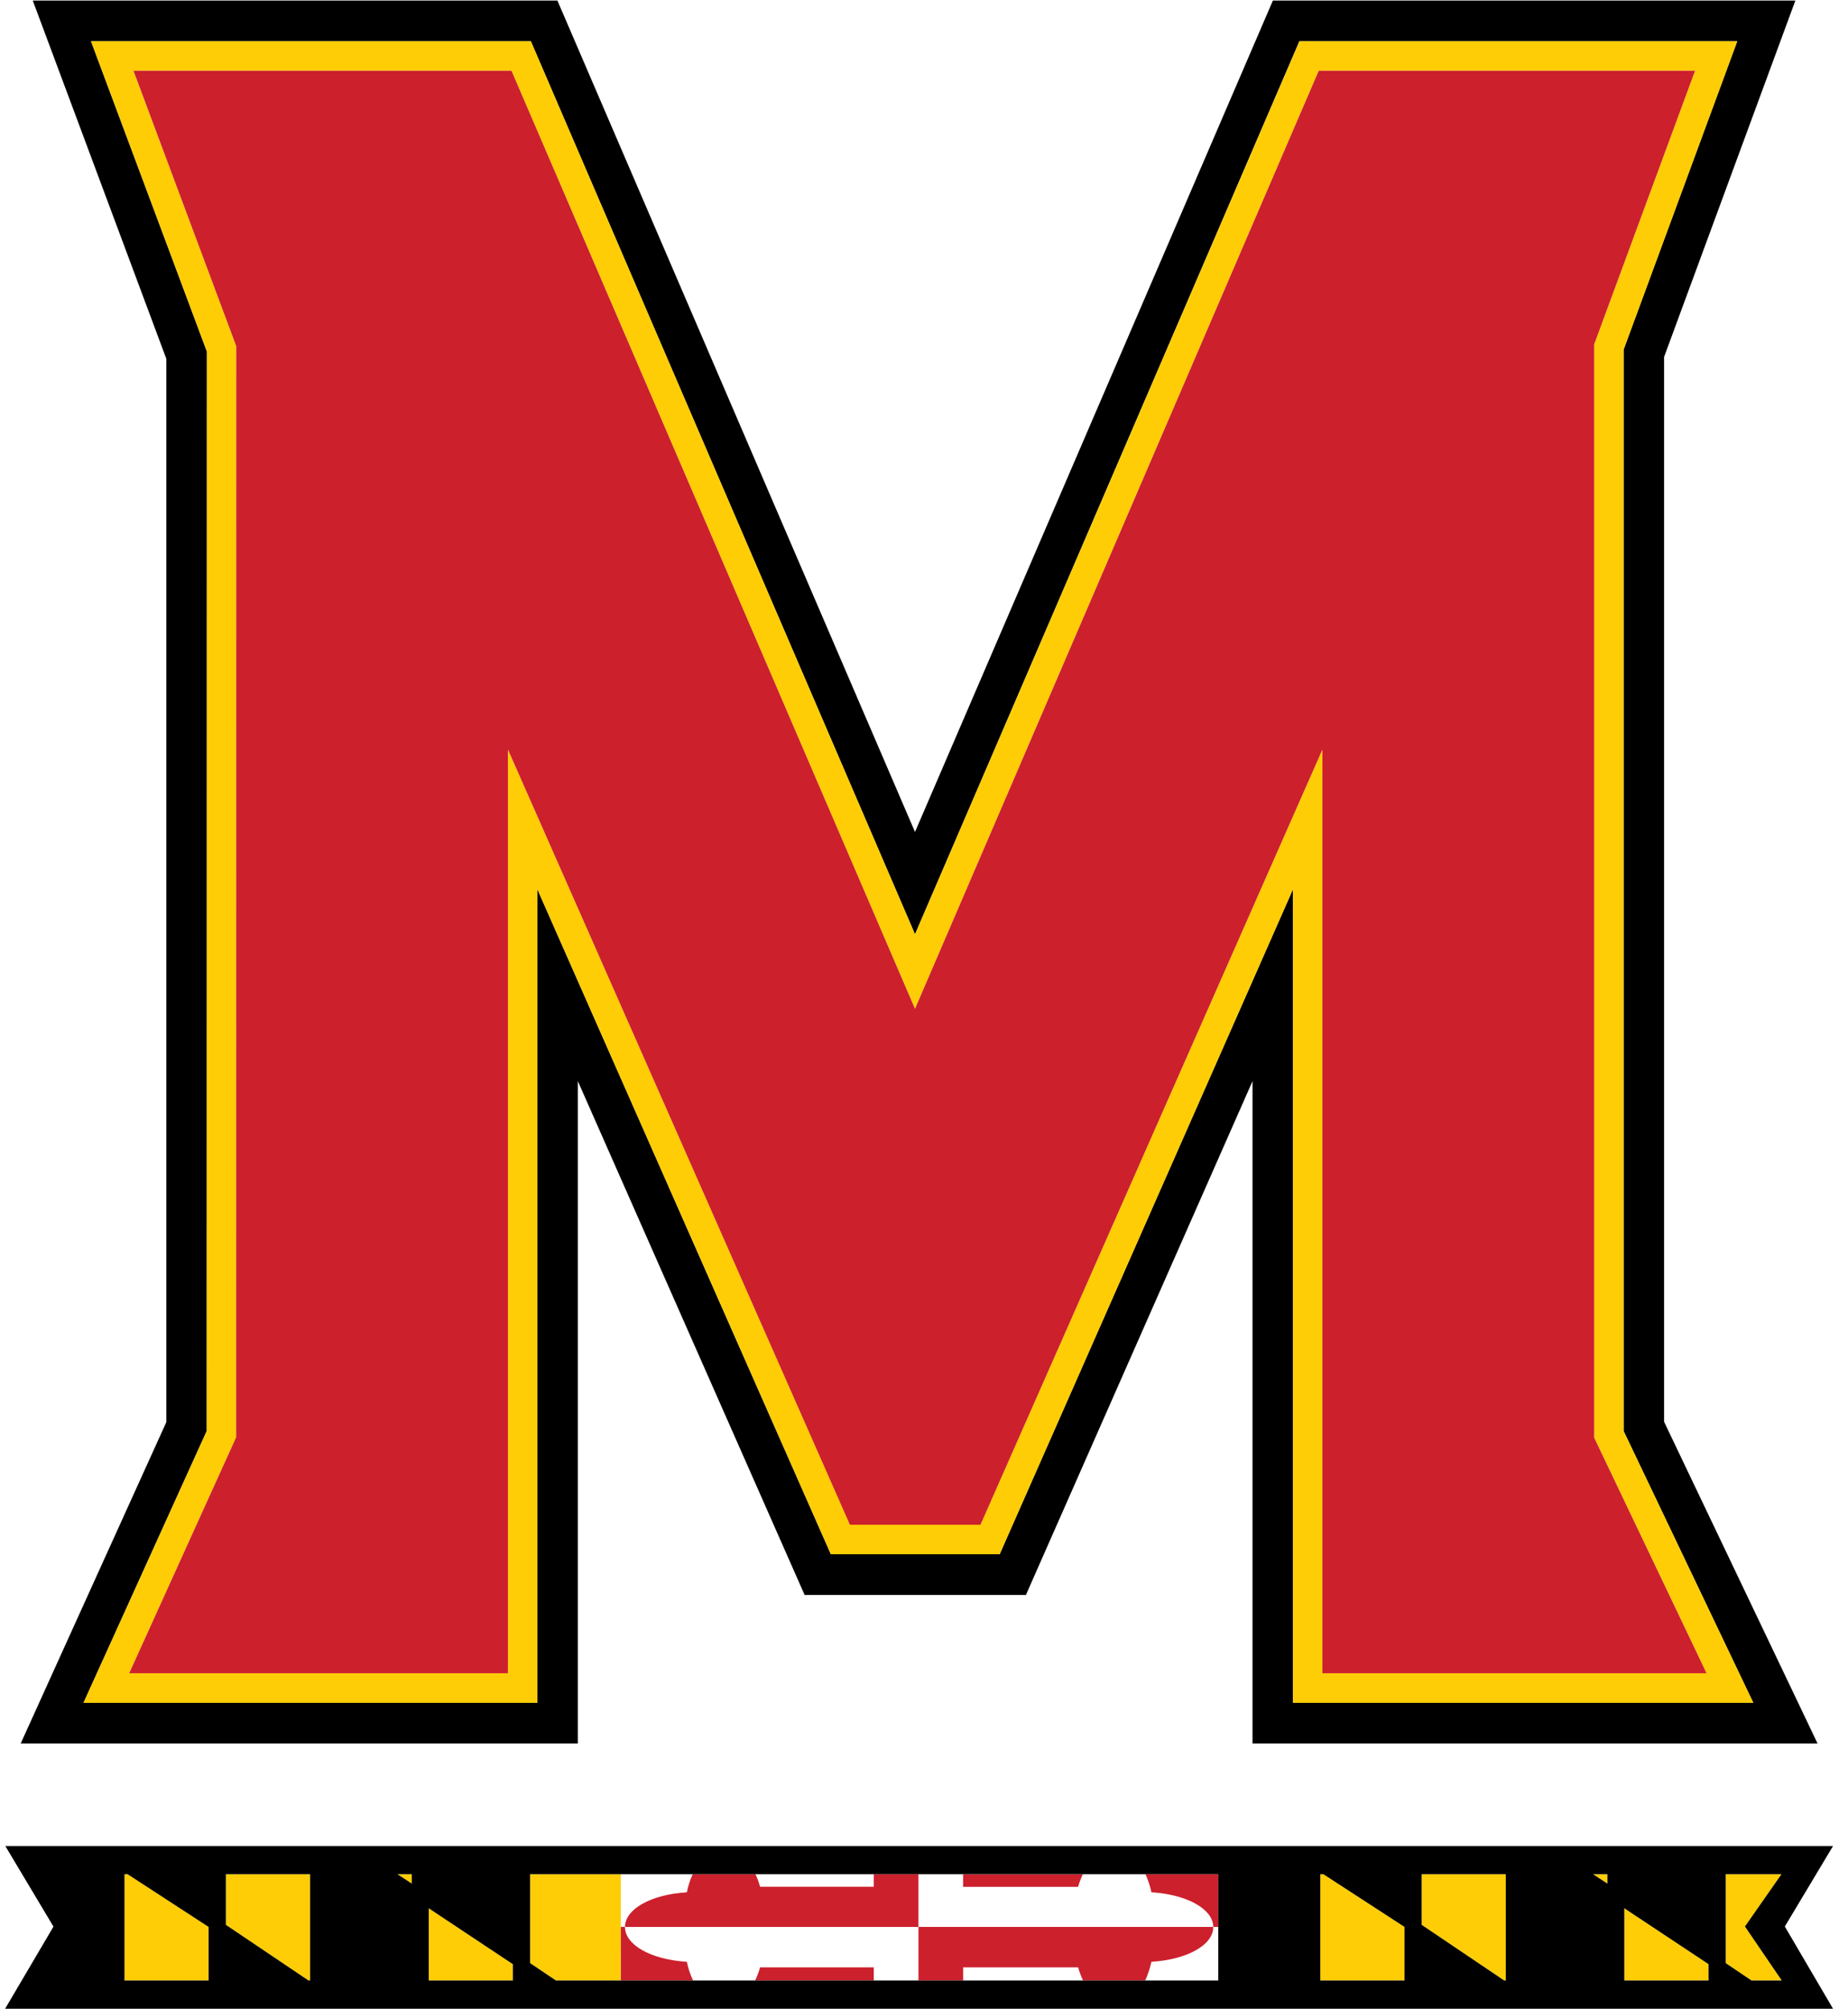 <svg xmlns="http://www.w3.org/2000/svg" xmlns:xlink="http://www.w3.org/1999/xlink" width="92" zoomAndPan="magnify" viewBox="0 0 69 75" height="100" preserveAspectRatio="xMidYMid meet" version="1.0"><defs><clipPath id="4b3f377249"><path d="M 0.191 0 L 68 0 L 68 66 L 0.191 66 Z M 0.191 0 " clip-rule="nonzero"/></clipPath><clipPath id="53304198cb"><path d="M 0.191 68 L 68.441 68 L 68.441 75 L 0.191 75 Z M 0.191 68 " clip-rule="nonzero"/></clipPath></defs><g clip-path="url(#4b3f377249)"><path fill="#000000" d="M 0.773 65.078 L 21.574 65.078 L 21.574 40.352 L 30.043 59.535 L 38.305 59.535 L 46.766 40.355 L 46.766 65.078 L 67.863 65.078 L 62.133 53.07 L 62.133 13.324 L 67.035 0.02 L 47.527 0.02 L 34.164 31.055 L 20.812 0.02 L 1.223 0.02 L 6.211 13.395 L 6.211 53.082 Z M 3.398 1.539 L 19.82 1.539 L 34.164 34.875 L 48.516 1.539 L 64.863 1.539 L 60.621 13.051 L 60.621 53.414 L 65.465 63.562 L 48.277 63.562 L 48.277 33.191 L 37.324 58.016 L 31.023 58.016 L 20.062 33.188 L 20.062 63.562 L 3.117 63.562 L 7.719 53.414 L 7.723 13.117 Z M 3.398 1.539 " fill-opacity="1" fill-rule="nonzero"/></g><path fill="#ffcd05" d="M 3.117 63.562 L 20.062 63.562 L 20.062 33.188 L 31.023 58.016 L 37.324 58.016 L 48.277 33.191 L 48.277 63.562 L 65.465 63.562 L 60.621 53.414 L 60.621 13.051 L 64.867 1.539 L 48.52 1.539 L 34.164 34.875 L 19.82 1.539 L 3.398 1.539 L 7.723 13.117 L 7.719 53.414 Z M 4.984 2.641 L 19.098 2.641 L 34.164 37.656 L 49.238 2.641 L 63.289 2.641 L 59.523 12.852 L 59.523 53.664 L 63.719 62.457 L 49.375 62.457 L 49.375 27.98 L 36.609 56.91 L 31.738 56.91 L 18.965 27.977 L 18.965 62.457 L 4.824 62.457 L 8.816 53.652 L 8.82 12.918 Z M 4.984 2.641 " fill-opacity="1" fill-rule="nonzero"/><path fill="#cc202d" d="M 4.824 62.457 L 18.965 62.457 L 18.965 27.977 L 31.734 56.914 L 36.609 56.914 L 49.375 27.98 L 49.375 62.457 L 63.719 62.457 L 59.523 53.664 L 59.523 12.852 L 63.289 2.641 L 49.238 2.641 L 34.164 37.656 L 19.098 2.641 L 4.984 2.641 L 8.82 12.918 L 8.816 53.652 Z M 4.824 62.457 " fill-opacity="1" fill-rule="nonzero"/><path fill="#ffcd05" d="M 52.441 71.926 L 49.41 69.957 L 49.297 69.957 L 49.297 73.926 L 52.441 73.926 Z M 52.441 71.926 " fill-opacity="1" fill-rule="nonzero"/><path fill="#ffcd05" d="M 56.223 73.926 L 56.223 69.957 L 53.082 69.957 L 53.082 71.848 L 56.164 73.926 Z M 56.223 73.926 " fill-opacity="1" fill-rule="nonzero"/><path fill="#ffcd05" d="M 60.016 69.957 L 59.48 69.957 L 60.016 70.309 Z M 60.016 69.957 " fill-opacity="1" fill-rule="nonzero"/><path fill="#ffcd05" d="M 63.793 73.316 L 60.648 71.23 L 60.648 73.926 L 63.793 73.926 Z M 63.793 73.316 " fill-opacity="1" fill-rule="nonzero"/><path fill="#ffcd05" d="M 66.527 73.926 L 65.152 71.91 L 66.516 69.957 L 64.434 69.957 L 64.434 73.277 L 65.398 73.926 Z M 66.527 73.926 " fill-opacity="1" fill-rule="nonzero"/><path fill="#cc202d" d="M 28.379 73.434 C 28.332 73.613 28.266 73.773 28.195 73.926 L 32.625 73.926 L 32.625 73.434 Z M 28.379 73.434 " fill-opacity="1" fill-rule="nonzero"/><path fill="#cc202d" d="M 23.332 71.93 L 23.332 71.926 C 23.332 71.926 23.176 71.926 23.176 71.926 L 23.176 73.926 L 25.879 73.926 C 25.777 73.719 25.699 73.484 25.645 73.227 C 24.305 73.145 23.336 72.598 23.336 71.93 Z M 23.332 71.93 " fill-opacity="1" fill-rule="nonzero"/><path fill="#cc202d" d="M 45.301 71.926 L 45.484 71.926 L 45.484 69.957 L 42.77 69.957 C 42.863 70.16 42.938 70.387 42.992 70.633 C 44.332 70.715 45.297 71.266 45.301 71.926 Z M 45.301 71.926 " fill-opacity="1" fill-rule="nonzero"/><path fill="#cc202d" d="M 40.254 70.43 C 40.301 70.262 40.363 70.105 40.43 69.961 L 35.961 69.961 L 35.961 70.43 Z M 40.254 70.43 " fill-opacity="1" fill-rule="nonzero"/><path fill="#cc202d" d="M 45.301 71.93 L 45.301 71.926 L 34.293 71.926 L 34.293 73.926 L 35.961 73.926 L 35.961 73.434 L 40.254 73.434 C 40.305 73.609 40.367 73.773 40.438 73.926 L 42.758 73.926 C 42.855 73.719 42.934 73.484 42.992 73.227 C 44.332 73.145 45.301 72.598 45.301 71.93 Z M 45.301 71.93 " fill-opacity="1" fill-rule="nonzero"/><path fill="#cc202d" d="M 23.336 71.926 L 34.293 71.926 L 34.293 69.957 L 32.625 69.957 L 32.625 70.426 L 28.379 70.426 C 28.336 70.258 28.273 70.105 28.207 69.957 L 25.863 69.957 C 25.77 70.16 25.695 70.387 25.645 70.633 C 24.305 70.715 23.336 71.262 23.336 71.926 Z M 23.336 71.926 " fill-opacity="1" fill-rule="nonzero"/><path fill="#ffcd05" d="M 7.793 71.926 L 4.762 69.957 L 4.648 69.957 L 4.648 73.926 L 7.793 73.926 Z M 7.793 71.926 " fill-opacity="1" fill-rule="nonzero"/><path fill="#ffcd05" d="M 11.578 73.926 L 11.578 69.957 L 8.434 69.957 L 8.434 71.848 L 11.52 73.926 Z M 11.578 73.926 " fill-opacity="1" fill-rule="nonzero"/><path fill="#ffcd05" d="M 15.375 69.957 L 14.84 69.957 L 15.375 70.309 Z M 15.375 69.957 " fill-opacity="1" fill-rule="nonzero"/><path fill="#ffcd05" d="M 19.148 73.316 L 16.008 71.23 L 16.008 73.926 L 19.148 73.926 Z M 19.148 73.316 " fill-opacity="1" fill-rule="nonzero"/><path fill="#ffcd05" d="M 23.176 73.926 L 23.18 71.926 L 23.18 69.957 L 19.793 69.957 L 19.793 73.277 L 20.758 73.926 Z M 23.176 73.926 " fill-opacity="1" fill-rule="nonzero"/><g clip-path="url(#53304198cb)"><path fill="#000000" d="M 68.441 74.98 L 66.641 71.91 L 68.441 68.906 L 0.199 68.906 L 1.996 71.914 L 0.191 74.98 Z M 64.434 69.957 L 66.516 69.957 L 65.152 71.91 L 66.527 73.926 L 65.398 73.926 L 64.434 73.277 Z M 60.648 71.23 L 63.793 73.316 L 63.793 73.926 L 60.648 73.926 Z M 60.016 69.957 L 60.016 70.309 L 59.48 69.957 Z M 53.082 69.957 L 56.223 69.957 L 56.223 73.926 L 56.164 73.926 L 53.082 71.848 Z M 49.297 69.957 L 49.41 69.957 L 52.441 71.926 L 52.441 73.926 L 49.297 73.926 Z M 19.793 69.957 L 45.488 69.957 L 45.488 73.926 L 20.758 73.926 L 19.793 73.277 Z M 16.008 71.23 L 19.148 73.316 L 19.148 73.926 L 16.008 73.926 Z M 15.375 69.957 L 15.375 70.309 L 14.84 69.957 Z M 8.434 69.957 L 11.578 69.957 L 11.578 73.926 L 11.52 73.926 L 8.434 71.848 Z M 4.648 69.957 L 4.762 69.957 L 7.789 71.926 L 7.789 73.926 L 4.648 73.926 Z M 4.648 69.957 " fill-opacity="1" fill-rule="nonzero"/></g></svg>